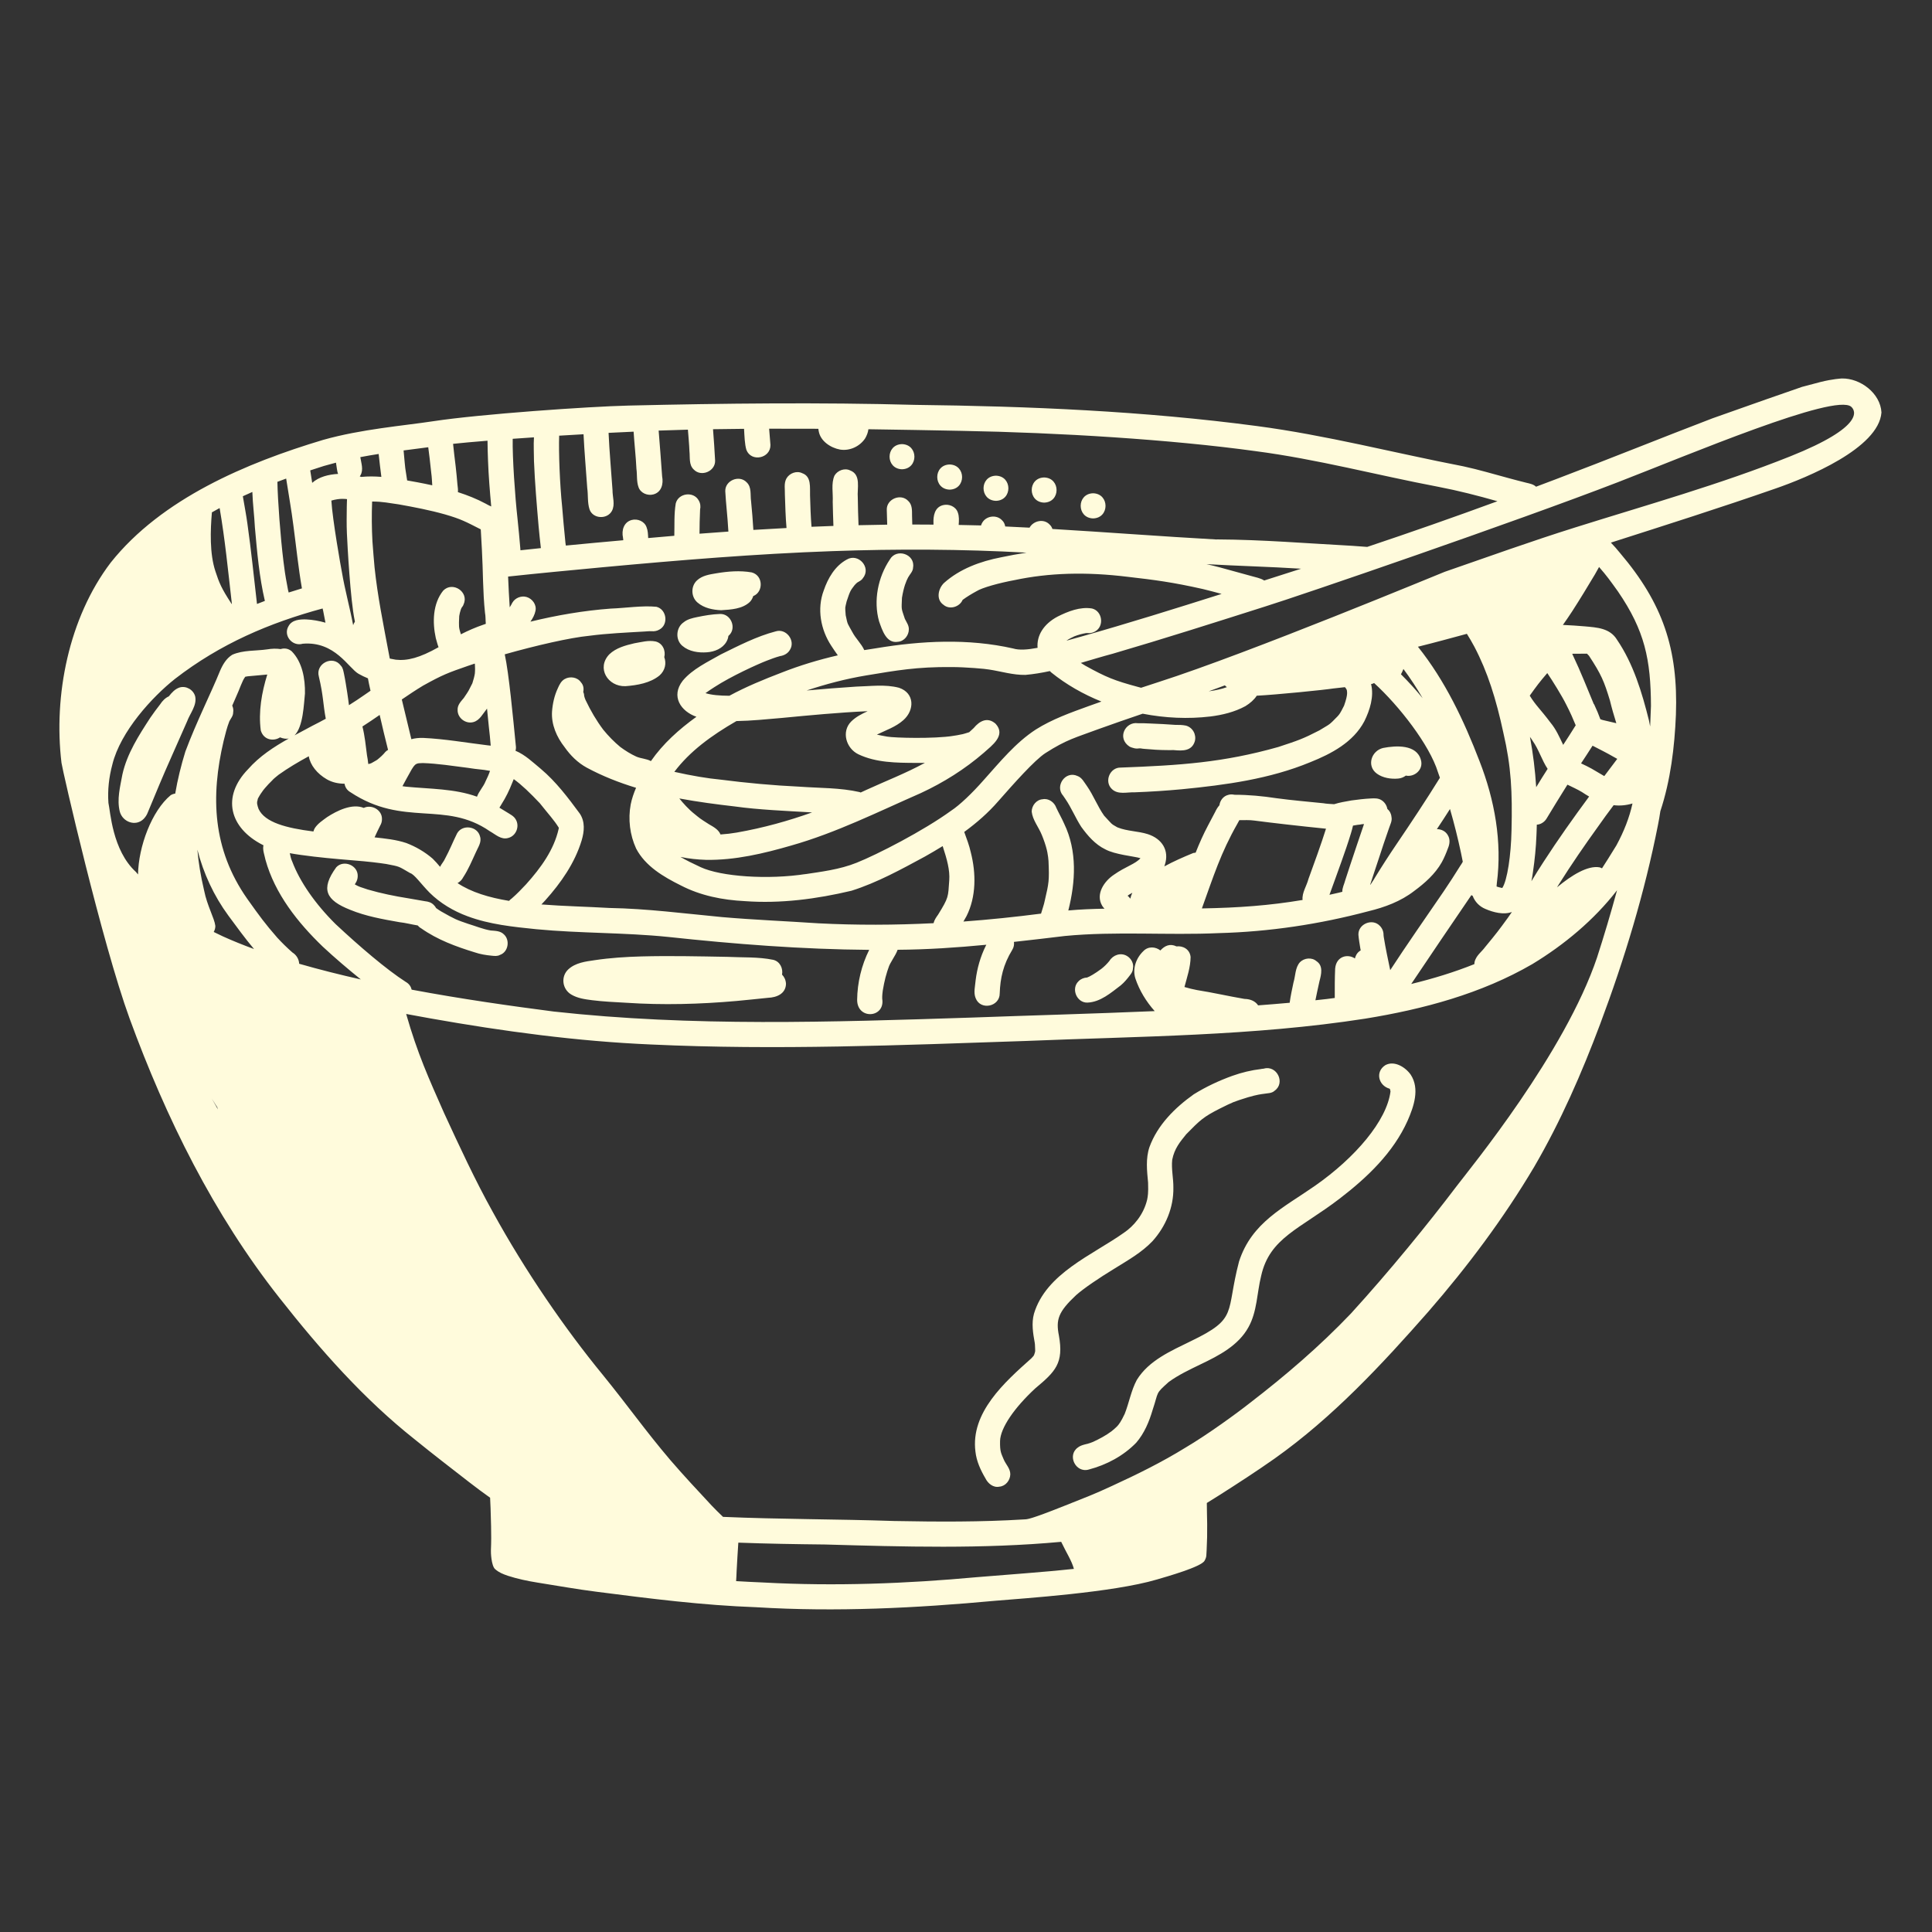 <svg xmlns="http://www.w3.org/2000/svg" viewBox="0 0 1200 1200" version="1.1" height="1200pt" width="1200pt">
 <rect x="0" y="0" width="1200" height="1200" fill="#333333" stroke="none"/>
 <path fill="#fffbdc" d="m173.59 806.16c25.176 31.969 52.273 62.785 84.266 88.078 11.016 8.953 22.273 17.594 33.48 26.305 4.297 3.336 8.641 6.574 13.078 9.719 0.121 0.77 0.434 10.246 0.602 17.617 0.121 4.992 0.121 9.984-0.098 14.977-0.098 1.199 0.215 9.551 2.566 11.734 2.496 2.184 4.824 3.047 7.871 4.129 6.098 1.969 12.383 3.289 18.719 4.297 12.191 1.922 24.336 4.129 36.602 5.664 32.953 4.246 65.93 8.426 99.145 9.602 49.559 3.047 99.191 0.527 148.56-4.031 17.785-1.512 72.719-5.09 100.05-13.152 6.481-1.895 27.672-7.894 29.734-11.688 1.488-2.617 1.031-3.602 1.297-6.504 0.289-5.473 0.406-10.945 0.336-16.414-0.047-4.32-0.215-8.641-0.215-12.961 2.641-1.633 5.281-3.289 7.922-4.945 11.543-7.344 23.016-14.785 34.199-22.656 36.098-25.609 66.383-58.152 95.473-91.246 24.383-28.055 46.777-57.961 65.762-89.977 16.441-28.199 29.543-58.223 40.992-88.754 15.07-40.199 27.574-81.434 35.879-123.6 0.574-2.809 1.055-5.664 1.465-8.496 6.359-19.199 8.855-39.91 9.672-59.953 1.441-40.922-8.16-69.145-34.68-100.39-1.801-2.258-3.719-4.414-5.711-6.481 34.176-10.945 68.375-21.793 102.27-33.602 19.559-6.769 64.105-25.008 65.785-47.23-0.602-11.93-13.105-21.336-24.551-21.121-0.457 0.047-5.519 0.215-13.586 2.258-3.719 0.961-7.441 1.945-11.16 2.953-1.246 0.359-38.426 13.367-55.656 19.535-32.305 12.359-64.344 25.367-96.695 37.609-4.297 1.656-8.594 3.238-12.887 4.871-1.68-1.586-4.008-1.969-6.168-2.496-3.504-0.863-7.008-1.801-10.488-2.734-9.48-2.543-18.91-5.375-28.512-7.441-42.816-8.281-85.078-19.32-128.35-25.031-70.223-9.312-141.19-12.289-211.97-13.129-59.398-1.609-118.82-0.961-178.2 0.434-24.457 0.574-92.207 5.281-121.27 9.719-18.816 2.856-44.543 4.871-68.398 11.594-47.594 14.258-100.3 36.457-131.95 76.223-26.09 34.344-35.594 82.559-30.574 124.37 0.48 4.078 25.152 111.77 42.312 158.83 22.602 61.773 52.238 121.75 93.09 173.52zm-42.027-123.77c0.863 1.344 1.68 2.711 2.543 4.055 0.266 0.383 0.527 0.77 0.77 1.152 0.168 0.504 0.336 1.008 0.504 1.488-1.27-2.207-2.566-4.438-3.816-6.695zm6.914-100.77c-1.922-0.887-3.84-1.824-5.734-2.762 0.648-1.129 1.031-2.398 1.008-3.769-0.574-4.871-5.062-12.359-6.984-22.055-2.137-9.121-3.504-17.352-4.176-25.297 3.769 14.688 10.223 28.68 19.273 40.992 5.184 6.984 10.297 14.09 15.91 20.734-6.746-2.492-13.227-5.086-19.297-7.844zm47.352 16.992c-0.121-2.762-1.68-5.473-4.223-7.031-3.289-2.879-6.406-5.953-9.383-9.168-7.586-8.711-10.633-12.863-18.672-24.168-21.625-30.84-22.754-63.602-14.664-97.992 1.031-4.129 2.016-8.305 3.574-12.266 0.91-1.754 2.328-3.266 2.352-5.305 0.289-1.656 0.023-3.144-0.574-4.391 0.648-1.465 1.297-2.953 1.969-4.512 3.047-6.602 3.984-10.535 6.121-13.441 0.48-0.098 0.984-0.191 1.465-0.266 4.078-0.359 8.137-0.742 12.215-1.105-3.481 11.23-5.566 23.113-4.031 34.754 1.824 6.047 8.016 6.863 11.953 4.273 2.09 0.84 3.887 1.031 5.426 0.719-9.289 5.207-18.238 11.039-25.297 19.078-16.535 17.062-11.566 36.383 9 46.945 0.191 0.098 0.383 0.168 0.574 0.266-0.648 3.023 0.672 6.047 1.246 9 5.832 21.145 20.062 39.023 35.641 54.023 7.609 7.078 15.527 13.801 23.594 20.328-13.086-2.953-25.949-6.191-38.285-9.742zm22.582-24.672c-12.672-12.551-22.199-26.352-26.902-38.809-0.742-1.559-1.152-3.383-1.512-5.207 2.258 0.406 4.512 0.77 6.769 1.078 10.801 1.535 21.672 2.473 32.543 3.383 9.816 0.77 15.648 1.512 20.594 2.258 8.664 1.68 7.246 1.246 14.832 5.641 2.664 0.742 6.695 6.695 12.047 12.121 6.648 6.602 14.832 11.449 23.594 14.688 13.68 5.113 28.391 6.602 42.816 8.062 27.168 2.594 54.551 2.016 81.719 4.777 41.496 4.465 83.207 7.727 124.97 8.039-4.777 9.551-7.367 20.352-7.488 31.008-0.023 12.574 17.543 11.398 15.574-0.672-0.023-0.48-0.023-0.961 0-1.465 0.047-1.055 0.145-2.09 0.289-3.121 0.023-0.215 0.07-0.48 0.121-0.84 0.887-5.207 2.062-10.391 4.078-15.289-0.266 0.625-0.527 1.246-0.793 1.871 1.344-4.055 4.465-7.586 5.879-11.543 18.434-0.121 36.793-1.367 55.105-3.121-0.121 0.215-0.238 0.457-0.359 0.672-3.312 6.695-5.375 13.945-6.289 21.336-0.289 3.625-1.441 7.703 0 11.16 3 7.824 15.047 5.328 14.953-3 0.336-9.406 2.113-17.734 7.824-27.07 0.961-1.559 1.223-3.266 1.008-4.871 10.559-1.152 21.098-2.398 31.633-3.672 31.727-3.047 63.672-0.336 95.496-1.777 31.391-0.816 62.688-5.519 93.023-13.586 10.129-2.449 20.09-6.121 28.391-12.551 6.672-4.922 13.055-10.559 17.184-17.855 1.535-2.785 2.762-5.762 3.863-8.762 1.105-2.566 1.441-5.594-0.098-8.062-1.367-2.496-4.078-3.769-6.793-3.769 2.762-4.152 5.473-8.305 8.137-12.504 2.617 9.023 4.894 18.121 6.84 27.289 0.383 1.824 0.742 3.648 1.105 5.473-0.48 0.863-0.961 1.703-1.535 2.473-3.312 5.398-6.816 10.703-10.344 15.961-9.383 13.68-24.434 35.375-33.191 48.887-1.414-6.793-2.879-13.559-3.984-20.426-0.047-0.238-0.07-0.48-0.098-0.719-0.023-0.215-0.047-0.48-0.07-0.84 0.023-2.039-0.84-4.078-2.281-5.519-4.586-4.922-13.559-1.199-13.32 5.519 0.238 2.856 0.742 5.711 1.199 8.543 0.07 0.383 0.145 0.77 0.215 1.176-1.105 0.625-2.062 1.535-2.734 2.762-0.383 0.719-0.648 1.488-0.863 2.258-4.414-3.047-11.594-1.465-12.266 6.289-0.266 6.023-0.266 12.07-0.238 18.121v0.121c-1.656 0.215-3.312 0.434-4.992 0.648-2.305 0.266-4.68 0.527-7.031 0.77 0.648-3.312 1.609-7.703 2.519-11.832 1.129-4.176 2.473-9.625-1.848-12.434-2.902-2.543-7.586-2.039-10.246 0.602-3.07 3.383-2.762 8.496-4.055 12.695-0.863 4.152-1.801 8.328-2.352 12.527-6.383 0.574-12.91 1.105-19.609 1.609-1.488-2.258-4.273-3.938-8.496-4.008-9.863-1.68-19.609-3.938-29.496-5.496-2.617-0.527-5.207-1.105-7.754-1.895 1.633-6.168 3.769-12.359 3.816-18.648-0.48-4.824-4.801-7.078-8.762-6.574-4.031-1.945-7.32-0.434-10.008 2.519-2.977-2.375-7.609-2.711-10.535 0.383-4.535 4.297-6.938 10.945-4.992 17.039 2.519 7.465 6.719 14.352 12 20.258-38.688 1.656-78.457 2.711-114.21 4.031-86.305 2.785-173.09 5.734-259.08-3.769-26.281-3.406-57.121-7.754-88.223-13.586-0.434-1.871-1.559-3.625-3.602-4.777-12.051-7.707-29.113-22.348-43.684-35.977zm292.49-31.129c-24 3.769-53.184 1.633-65.711-4.199-4.801-2.207-9-4.297-12.551-6.359 5.258 1.105 10.633 1.656 16.008 1.824 17.953 0.266 35.664-3.938 52.801-8.902 27.961-7.922 54-20.977 80.52-32.594 14.062-6.527 27.289-14.832 39.023-24.961 5.137-4.633 14.016-10.824 7.414-18.07-5.016-4.465-9.961-1.801-13.656 2.688-0.887 0.863-1.824 1.703-2.762 2.543-1.824 0.527-3.648 1.246-5.496 1.488-1.633 0.48-9.047 1.391-4.367 0.793-12.047 1.895-36.457 1.273-41.09 0.457-2.832-0.504-4.824-0.887-6.383-1.246 5.641-2.762 11.711-4.754 16.465-9 7.008-6.215 7.055-16.801-2.711-20.09-8.617-2.281-17.785-0.938-26.594-0.719-10.273 0.648-20.52 1.488-30.77 2.398 11.762-3.91 24.312-7.246 37.078-9.359 18.742-3.098 31.367-5.375 52.969-5.184 8.473 0 21.238 1.105 23.258 1.535 7.512 1.152 14.93 3.481 22.586 3.336 5.113-0.457 10.152-1.297 15.145-2.375 0.289 0.289 0.574 0.574 0.887 0.863 9.266 7.488 19.848 13.512 31.152 18.07-2.641 0.938-5.281 1.871-7.894 2.809-11.258 4.078-22.68 8.137-32.879 14.566-12.602 8.207-22.199 20.09-32.16 31.176-7.367 8.426-15.266 15.887-20.426 19.246-17.113 12.434-45.863 27.215-58.727 32.328-10.559 4.246-21.961 5.566-33.145 7.273 0.625-0.145 1.32-0.242 2.016-0.336zm32.258-74.305c10.992 5.231 23.617 5.281 35.566 5.352 1.895 0.023 3.816 0 5.711-0.023-11.762 6.434-24.289 11.258-36.434 16.824-1.129 0.527-2.281 1.055-3.434 1.586-0.215-0.098-0.406-0.191-0.625-0.266-12.168-2.762-24.793-2.449-37.199-3.359-16.559-0.77-33.047-2.305-49.488-4.414-7.391-0.672-17.641-2.375-28.414-4.801 9.574-12.719 22.848-22.465 38.566-31.535 9.336-0.145 18.719-1.129 27.984-1.922 17.688-1.703 35.398-3.383 53.137-4.199h0.359c-3.695 1.68-7.273 3.504-10.199 6.383-6.258 6.285-3.164 16.703 4.469 20.375zm-76.512 32.426c13.848 1.969 32.281 2.785 47.762 3.672-14.566 5.207-30.145 9.602-46.871 12.527-3 0.527-6.406 0.938-10.008 1.176-1.273-3.098-4.391-4.727-7.199-6.359-6.121-3.887-5.617-3.672-8.832-6.266-3.769-2.93-7.414-7.055-9.551-9.742 11.492 2.133 23.156 3.672 34.699 4.992zm295.05-55.898c7.535-0.938 15.145-2.785 21.84-6.434 2.977-1.824 5.449-4.008 7.055-6.481 12.312-0.625 42.168-3.625 47.473-4.488 2.426-0.289 4.848-0.527 7.273-0.816 0.145 0.168 0.312 0.336 0.434 0.48 0.121 0.168 0.238 0.359 0.359 0.527 0.121 0.215 0.238 0.457 0.359 0.672 0.023 0.07 0.023 0.098 0.047 0.168 0.023 0.863 0.961 2.137-1.703 9.625-0.793 1.609-2.449 4.871-3.312 5.809 0.168-0.215 0.07-0.121-0.625 0.719-5.856 6.07-4.703 4.68-11.398 8.832-10.344 5.328-13.129 6.238-25.512 10.32-34.273 9.695-61.055 11.398-97.871 12.793-6.742-0.191-10.441 8.641-5.519 13.32 3.816 3.719 9.504 1.848 14.281 2.039 9.816-0.359 19.633-1.008 29.398-1.922 26.977-2.641 54.289-6.336 79.488-16.754 13.176-5.258 26.832-12.457 33.672-25.488 3.434-6.938 6.098-15.406 4.152-23.062 0.168-0.023 0.336-0.047 0.48-0.07 0.48-0.145 0.961-0.336 1.414-0.574 15.434 14.039 34.441 38.398 39.672 55.414 0.406 1.129 0.816 2.281 1.199 3.434-8.617 13.895-17.641 27.527-26.832 41.062-4.703 6.938-9.266 13.992-13.633 21.145-0.742 1.414-1.801 2.762-2.641 4.152-0.07 0.023-0.145 0.047-0.215 0.07 1.727-5.449 3.602-10.871 5.375-16.297 1.992-6.238 4.106-12.434 6.266-18.625 0.742-2.352 2.184-4.754 1.586-7.273-0.215-2.137-1.176-3.769-2.543-4.871-0.383-2.231-1.777-4.344-3.742-5.519-1.922-1.199-4.199-1.129-6.359-1.008-4.106 0.191-8.184 0.695-12.238 1.246-3.574 0.672-7.246 1.199-10.727 2.328-2.305-0.168-4.633-0.215-6.719-0.602-9.719-1.008-19.465-1.801-29.137-3.121-8.641-1.32-17.305-2.137-26.039-2.137-1.246-0.289-2.543-0.312-3.793 0.047-3.215 0.77-5.16 3.527-5.566 6.481-1.078 1.176-1.922 2.617-2.617 4.106-1.535 2.856-3.047 5.711-4.535 8.594-2.879 5.426-5.352 11.039-7.609 16.727-0.48 0.047-0.961 0.098-1.465 0.215-6.098 2.496-12.191 5.16-18 8.328 0.098-0.312 0.238-0.602 0.312-0.91 2.977-9.07-1.801-16.297-10.559-19.129-6.07-1.922-12.672-1.777-18.648-4.129-0.168-0.07-0.336-0.145-0.551-0.266-3.91-2.184-2.93-1.754-7.894-7.031l-0.023-0.023c-4.106-5.785-6.602-12.551-10.656-18.383-1.703-2.281-3.098-5.328-5.953-6.312-7.512-3.457-14.23 6.383-8.832 12.312 0.457 0.648 0.91 1.297 1.344 1.969 3.769 5.496 6.266 11.762 9.887 17.352 3.984 5.496 8.664 10.922 14.879 13.922 6 3.312 17.93 4.32 21.887 5.519-3.023 3.574-9.266 5.184-16.414 10.223-6.144 4.055-11.664 12.168-7.344 19.367 0.406 0.648 0.887 1.223 1.414 1.777-7.512 0.145-15 0.434-22.465 1.105 4.512-17.832 5.594-36.91-2.566-53.855-1.488-3.406-3.359-6.602-4.922-9.961-1.176-3.406-4.848-6.023-8.496-5.258-3.84 0.266-6.742 3.938-6.769 7.68 0.574 5.207 4.273 9.551 6.215 14.328 0.047 0.121 0.098 0.191 0.121 0.289 0.289 0.695 0.551 1.367 0.816 2.062 2.711 7.152 3.023 10.945 3.289 13.945 0.527 12.168 0.266 13.633-2.305 24.574-0.504 2.711-1.586 5.426-2.328 8.16-16.031 2.062-32.113 3.742-48.215 4.922 0.625-1.129 1.246-2.258 1.895-3.312 6.121-12.145 6-26.711 2.688-39.648-0.961-4.367-2.566-8.496-4.078-12.695 7.727-5.641 14.93-11.902 21.215-19.176 9.383-10.656 22.465-25.441 29.23-29.809 13.297-8.52 18.77-9.602 33.047-14.93 9.098-3.238 18.191-6.457 27.336-9.527 13.965 2.723 28.27 3.371 41.973 1.738zm-0.934-15.648c3.359-1.223 6.695-2.449 10.031-3.695 0.145 0.168 0.289 0.336 0.457 0.48 0.266 0.215 0.527 0.406 0.793 0.625-3.027 1.129-6.891 1.992-11.281 2.59zm188.06 86.473c-0.289 15.098-2.594 30.984-5.734 35.688-0.961-0.191-1.945-0.406-2.879-0.695-0.289-0.121-0.504-0.191-0.672-0.266 0.047-0.672 0.121-1.344 0.168-1.992 3.383-25.754-1.367-51.793-10.754-75.84-9.672-25.199-21.336-49.895-38.258-71.062 0.168-0.047 0.336-0.098 0.504-0.121 10.008-2.473 19.945-5.207 29.902-7.894 1.656 2.617 3.215 5.328 4.68 8.062 8.137 15.527 13.465 32.305 18 53.496 4.852 20.906 5.617 36.457 5.043 60.625zm0.238 50.594c-0.816 1.199-1.656 2.398-2.496 3.602-5.93 8.137-6.793 9.289-14.137 18.191-1.871 2.594-4.703 4.656-5.977 7.609-0.48 0.984-0.695 1.992-0.695 2.977-12.383 4.969-25.512 9-39.215 12.336 12.383-18.457 24.84-36.863 37.367-55.199 0.266 0.191 0.527 0.359 0.816 0.504 1.344 3.574 4.129 6.574 7.945 8.113 4.894 2.129 11.305 3.762 16.391 1.867zm-55.414-132.77c-4.223-5.207-8.734-10.152-13.488-14.879 0.574-1.008 1.078-2.113 1.535-3.289 4.344 5.832 8.305 11.902 11.953 18.168zm-36.434 78.145c-2.93 8.496-5.762 17.062-8.617 25.586-1.031 3.098-2.062 6.191-3.047 9.312-0.574 2.375-1.922 4.727-1.801 7.176-0.719 0.168-1.414 0.359-2.137 0.551-1.969 0.457-3.938 0.887-5.856 1.32 2.496-6.938 5.062-13.848 7.512-20.809 2.062-5.785 4.078-11.594 5.856-17.473 0.434-1.465 0.91-3.07 1.246-4.68 0.07-0.023 0.168-0.023 0.238-0.047 0.84-0.168 1.68-0.312 2.543-0.434 0.48-0.047 1.031-0.121 1.535-0.168 0.801-0.191 1.641-0.289 2.527-0.336zm-38.16 47.086v0.07c-20.543 3.457-39.816 4.848-62.543 5.258 7.297-20.23 11.762-34.535 21.984-52.488 0.457-0.742 0.887-1.535 1.273-2.328 3.098 0.023 6.238-0.191 9.238 0.238 10.801 1.414 28.129 3.406 44.594 5.062-2.641 8.52-7.945 23.207-10.895 31.223-1.059 4.207-4.129 8.598-3.652 12.965zm-105.74-4.391c-0.602 1.273-1.031 2.496-1.246 3.648-0.098-0.121-0.168-0.266-0.289-0.359-0.406-0.551-0.887-1.031-1.414-1.465 0.645-0.527 1.699-1.152 2.949-1.824zm-96.383 425.07c-44.09 4.055-88.367 5.734-132.6 3.336-5.711-0.238-11.426-0.527-17.113-0.863 0.191-2.137 0.191-4.32 0.312-6.238 0.359-5.879 0.625-11.785 1.055-17.664 17.93 0.672 35.879 0.961 53.809 1.152 48.887 1.391 97.992 2.856 146.73-1.656 3.312 6.984 6.481 11.594 7.894 16.801-18.645 2.012-39.98 3.449-60.09 5.133zm385.12-385.15c-20.062 59.711-78.816 131.11-87.289 142.27-17.977 23.734-41.832 52.992-65.711 79.176-19.32 20.258-40.633 38.543-62.809 55.586-7.609 6.023-26.039 19.488-39.961 27.695-14.566 9-29.977 16.586-45.527 23.734-11.711 5.449-16.199 7.031-29.902 12.504-21.336 8.496-22.777 8.207-24.48 8.305-26.977 1.68-54.023 1.512-81.047 1.008-35.398-1.199-70.871-1.031-106.25-2.566-2.398-2.305-4.777-4.633-7.055-7.031-8.688-9.336-17.398-18.648-25.727-28.32-15.574-18.336-25.441-32.594-41.977-52.969-23.281-28.367-47.93-64.078-68.23-101.04-11.113-19.992-20.711-40.777-30.289-61.535-9.434-21.359-16.441-36.695-23.52-61.465 5.09 0.961 10.152 1.871 15.238 2.785 45.266 8.016 90.938 14.207 136.92 16.176 77.496 3.625 155.06 0.434 232.51-2.184 70.414-2.93 141.27-3.023 211.03-13.871 36.023-5.856 72.047-15.457 103.8-33.887 19.801-12 38.328-27.406 52.609-45.863-3.941 14.438-8.262 28.91-12.344 41.488zm-39.887-52.922c1.105-7.559 1.871-15.168 2.16-22.824 0.121-2.16 0.145-4.32 0.215-6.481 1.129-0.07 2.258-0.383 3.289-1.031 1.176-0.695 2.113-1.633 2.809-2.809 3.961-6.551 7.945-13.078 12.023-19.559 0.289-0.48 0.602-0.961 0.91-1.441 3.023 1.488 6.121 2.856 9 4.586 1.488 1.008 2.977 1.922 4.465 2.785-9.793 13.273-19.344 26.711-28.32 40.586-2.594 3.938-5.062 7.969-7.512 12 0.387-1.973 0.695-3.891 0.961-5.812zm-1.871-83.809c0.625 0.84 1.199 1.656 1.68 2.473 3.84 5.375 5.664 11.953 9.289 17.375-2.426 3.769-4.801 7.559-7.106 11.375-0.648-10.461-1.945-20.902-3.863-31.223zm31.727 16.441c2.398-3.648 4.824-7.297 7.152-10.992 4.414 2.281 8.855 4.488 13.176 6.984 0.719 0.359 1.441 0.77 2.16 1.199-2.688 3.551-5.375 7.129-8.062 10.703-2.016-1.152-4.465-2.664-7.801-4.586-2.137-1.223-4.391-2.254-6.625-3.309zm14.52-26.688c-0.551-0.07-1.559-0.383-2.519-0.719-0.984-2.785-2.305-5.902-3.863-9.238-0.098-0.098-0.168-0.191-0.266-0.289-4.273-10.176-7.801-19.414-13.246-30.887-0.047-0.098-0.07-0.168-0.121-0.266 2.398 0.023 4.777-0.023 7.176-0.047 0.672-0.047 1.367-0.047 2.062 0 0.312 0.434 0.695 0.816 1.129 1.199 7.68 11.688 9.434 15.887 13.055 27.84 1.152 4.777 2.594 9.719 3.984 14.137-2.469-0.578-4.941-1.156-7.391-1.73zm-17.832 3.047c-0.07 0.098-0.145 0.168-0.191 0.266-2.473 3.984-5.016 7.945-7.586 11.879-2.305-4.777-4.414-9.672-7.871-13.801-6.168-8.258-9.215-10.703-12.91-16.777 4.106-5.762 6.121-8.496 10.895-14.016 3.168 4.633 9.145 14.258 11.762 19.559 1.176 2.258 2.258 4.535 3.312 6.84 0.793 1.875 1.656 3.891 2.59 6.051zm25.297 74.52c-2.594 4.223-8.207 13.273-8.977 14.305-0.434-0.215-0.887-0.434-1.414-0.602-7.367-1.367-17.473 4.871-26.52 12.406 0.359-0.602 0.742-1.199 1.105-1.801 7.777-12.359 16.055-24.383 24.602-36.238 2.809-4.031 6.07-8.473 9.457-12.984 3.816 0.457 7.703 0.145 11.711-1.055-1.949 8.832-5.309 17.379-9.965 25.969zm0.938-157.66c16.703 24.406 20.375 42.312 20.496 71.113-0.145 4.512-0.312 8.688-0.504 12.672-0.023-0.047-0.047-0.098-0.047-0.145-0.215-1.152-0.434-2.305-0.672-3.457-4.344-17.426-9.672-35.23-19.848-50.184-4.414-7.273-12.434-7.633-20.039-8.328-4.512-0.359-9.047-0.719-13.586-0.887 2.016-2.785 3.91-5.664 5.809-8.52 4.848-7.512 9.48-15.168 14.062-22.824 0.84-1.512 1.727-3.047 2.594-4.633 4.894 5.617 6.766 8.281 11.734 15.191zm0.145-67.941c43.535-16.824 134.81-55.488 144.74-46.777 2.594 2.281 8.664 12.215-37.922 30.816-43.609 17.426-88.969 30.121-133.75 44.207-27.145 8.52-53.93 18.168-80.809 27.48-2.258 0.816-121.61 50.496-177.67 68.449-3.648 1.176-7.273 2.352-10.922 3.574-0.602-0.145-1.223-0.312-1.801-0.48-14.953-4.031-19.801-6.023-32.855-13.223-1.055-0.648-1.969-1.223-2.785-1.727 6.648-1.945 13.246-3.961 19.895-5.734 31.68-9.266 63.121-19.297 94.586-29.305 21.992-6.844 155.14-52.492 219.3-77.281zm-228 58.316c-6.457-1.703-12.863-3.602-19.32-5.305-2.762-0.742-5.543-1.414-8.352-2.039 19.559 1.129 39.145 1.586 58.703 2.832-7.633 2.473-15.266 4.894-22.895 7.32-2.356-1.535-5.426-1.992-8.137-2.809zm-429.79-87.141c4.992-0.312 10.055-0.602 15.145-0.887 0.527 11.16 1.559 22.273 2.305 33.406 0.625 4.367 0.047 9.121 1.441 13.297 2.062 5.902 10.922 6.336 13.871 0.938 2.16-3.961 0.336-8.688 0.383-12.961-0.793-11.832-1.922-23.664-2.449-35.543 5.231-0.266 10.441-0.527 15.551-0.742 0.48 7.703 1.391 15.383 1.754 23.09 0.527 3.742 0 7.824 1.297 11.375 1.246 3.672 5.566 5.473 9.215 4.512 5.09-1.344 6.359-6.574 5.449-11.207-0.695-9.48-1.367-18.961-2.16-28.441 6.359-0.238 12.48-0.434 18.168-0.574 0.336 4.465 0.793 8.953 0.961 13.441 0.434 3.816-0.457 8.352 2.617 11.258 4.586 4.922 13.559 1.199 13.32-5.519-0.312-6.504-0.816-12.984-1.297-19.465 6.434-0.121 12.84-0.191 19.273-0.238 0.266 4.586 0.383 9.434 1.441 13.055 3 7.824 15.047 5.328 14.953-3-0.238-3.383-0.527-6.742-0.816-10.129 10.176-0.023 20.352 0 30.551 0.047 0.047 0.527 0.145 1.078 0.266 1.609 1.129 6.144 7.414 10.223 13.223 11.305 6 0.984 12.266-1.922 15.602-6.961 0.984-1.68 1.777-3.648 2.016-5.664 19.367 0.266 38.762 0.625 58.129 1.008 60.07 1.078 129.91 5.352 182.38 12.602 38.258 4.992 75.551 14.953 113.4 22.129 12.406 2.375 24.648 5.519 36.793 8.977-26.832 9.863-53.785 19.297-80.879 28.367-3.047-0.215-6.098-0.48-9.168-0.672-28.008-1.512-56.039-3.84-84.098-3.984-0.145 0-0.266 0.047-0.383 0.047-33.984-1.895-67.922-4.512-101.88-6.527-0.336-1.008-0.84-1.922-1.727-2.734-3.672-3.938-10.152-2.328-12.48 1.922-5.039-0.266-10.078-0.527-15.098-0.742-0.266-1.441-0.816-2.809-2.039-3.91-3.434-3.602-9.816-2.734-12.266 1.586-0.336 0.551-0.574 1.129-0.719 1.703-0.289 0-0.602-0.023-0.887-0.047-4.344-0.145-8.664-0.191-13.008-0.289 0.191-2.664 0.359-5.352-0.551-7.777-1.246-3.672-5.566-5.473-9.215-4.512-5.231 1.344-6.098 6.742-5.879 11.398v0.695c-4.391-0.023-8.785-0.07-13.176-0.07-0.07-1.848-0.121-3.672-0.145-5.519-0.023-3.191 0.191-6.769-2.375-9.121-4.586-4.922-13.559-1.199-13.32 5.519 0.07 3.07 0.145 6.144 0.266 9.215-5.93 0.07-11.855 0.191-17.809 0.336-0.289-5.688-0.336-11.398-0.457-17.09-0.504-5.734 2.231-14.281-4.727-16.922-3.434-1.703-7.848-0.023-9.742 3.191-2.207 4.969-0.793 10.969-1.105 16.297 0.121 4.992 0.215 9.984 0.434 14.977-4.535 0.168-9.07 0.336-13.609 0.527-0.527-6.481-0.719-12.961-0.91-19.465-0.168-4.922 0.984-11.809-4.871-13.824-3.434-1.703-7.848-0.023-9.742 3.191-1.777 3.098-0.887 6.816-1.008 10.223 0.238 6.887 0.406 13.777 1.008 20.641-6.863 0.359-13.727 0.742-20.594 1.176-0.336-5.93-0.84-11.855-1.414-17.785-0.602-3.961 0.48-8.688-2.711-11.734-4.586-4.922-13.559-1.199-13.32 5.519 0.406 7.824 1.414 15.625 1.824 23.449 0.07 0.527 0.098 1.031 0.121 1.586-5.977 0.434-11.977 0.863-17.953 1.32 0.047-4.945 0.098-9.863 0.359-14.809v-0.121c0.434-1.945 0.191-4.008-0.84-5.711-3.168-5.879-12.695-4.633-14.281 1.871-1.105 6.625-0.695 13.391-0.887 20.062-5.398 0.457-10.824 0.938-16.223 1.414-0.121-2.305-0.168-4.633-1.008-6.719-1.246-3.672-5.566-5.473-9.215-4.512-4.945 1.32-6.406 6.434-5.426 10.969 0.07 0.527 0.145 1.055 0.191 1.609-11.902 1.055-23.785 2.16-35.688 3.312-0.168-1.129-0.359-2.258-0.406-3.359-0.719-6.938-1.32-13.871-1.895-20.832-1.441-13.934-2.207-33.805-1.848-44.051zm-28.848 1.941c4.246-0.312 8.641-0.625 13.199-0.91-0.312 4.945 0 9.961 0.023 14.879 0.551 13.441 1.703 26.855 2.856 40.273 0.434 4.535 0.863 9.047 1.414 13.586v0.07c-4.223 0.434-8.449 0.887-12.695 1.344 0-0.215-0.023-0.434-0.023-0.648-0.504-6.481-1.176-12.91-1.824-19.367-1.512-13.609-3.168-37.465-2.949-49.227zm89.207 104.33c-8.734-0.863-19.273 0.816-28.273 1.129-16.871 1.246-33.527 4.129-49.922 8.113 1.465-2.09 2.664-4.32 3.144-6.769 0.793-3.793-1.992-7.535-5.594-8.566-3.312-0.938-7.106 0.602-8.809 3.602-0.48 0.984-1.031 1.922-1.609 2.832-0.434-6.359-0.742-12.719-1.008-19.105 19.031-2.062 38.664-3.887 58.727-5.785 47.473-4.391 95.016-8.328 142.66-10.008 40.199-1.441 80.449-1.273 120.6 0.938-5.305 0.816-10.586 1.801-15.84 2.902-12.816 2.496-25.586 7.152-35.426 15.961-3.625 3.527-5.039 10.297-0.312 13.512 3.742 3.289 10.031 1.391 11.902-3.023 0.023-0.023 0.023-0.023 0.047-0.047 2.711-1.992 5.594-3.719 8.543-5.328 3.481-2.231 14.137-5.16 23.617-6.91 21.336-4.535 44.328-5.258 70.512-2.039 16.32 1.871 27.602 3.312 46.656 7.609 3.84 0.938 7.68 1.945 11.496 3-28.922 9.145-57.863 18.215-87.047 26.449-3.168 0.863-6.289 1.754-9.336 2.594 0.121-0.07 0.215-0.145 0.359-0.238 0.77-0.648 3.312-1.871 4.512-2.449 2.375-0.938 4.848-1.609 7.367-2.039 0.215-0.023 0.434 0 0.648 0 1.68 0.191 3.406-0.121 4.871-0.984 5.879-3.168 4.633-12.719-1.871-14.281-7.391-1.223-14.879 1.777-21.406 5.039-8.855 4.703-13.031 11.953-12.406 19.391-6.191 1.176-11.449 1.559-15.168 0.406-27.961-6.336-57-4.824-85.105-0.145-2.473 0.359-4.922 0.742-7.367 1.152-1.777-3.961-5.398-7.297-7.367-11.113-3.191-5.879-2.832-4.129-4.176-10.559-0.406-5.879-0.48-3.793 0.602-8.641 2.281-6.863 2.426-6.695 4.871-9.961 0.434-0.527 1.129-1.176 1.633-1.633 1.297-0.816 2.809-1.414 3.602-2.832 5.375-6.504-2.879-15.793-10.078-11.473-7.273 3.938-11.664 11.566-14.258 19.152-4.32 11.398-1.922 24.383 4.703 34.414 1.273 2.016 2.664 3.961 4.031 5.902-11.902 2.734-23.594 6.266-34.992 10.754-11.016 4.223-22.008 8.734-32.375 14.352-6-0.023-11.23-0.48-14.832-1.633 1.824-1.32 3.695-2.543 5.594-3.769 10.465-6.793 26.617-14.113 32.352-16.344 2.734-1.055 5.496-2.113 8.328-2.879 2.519-0.359 4.922-1.633 6.191-3.91 3.625-5.711-2.352-13.488-8.809-11.473-11.93 3.121-23.062 8.902-34.105 14.328-8.137 4.656-17.594 9.047-23.664 16.32-7.559 9.695-1.199 19.031 8.496 22.414-10.754 7.754-20.734 16.656-28.273 27.527-2.711-1.512-6.168-1.535-9.047-2.785-3.551-1.609-6.863-3.695-9.984-6-3.863-3.191-7.391-6.816-10.559-10.703-4.246-5.641-7.824-11.785-10.848-18.145-0.098-0.238-0.191-0.434-0.289-0.625-0.289-0.695-0.504-1.391-0.695-2.113-0.023-0.887-0.215-1.754-0.602-2.543 0.434-2.113 0.168-4.273-1.441-6.047-2.16-3.191-6.816-3.887-10.078-2.016-2.184 1.223-3.312 3.527-4.273 5.734-2.137 4.535-3.215 9.48-3.602 14.473-0.504 8.113 2.902 15.863 7.848 22.152 3.625 5.16 8.16 9.648 13.703 12.672 9.793 5.281 20.09 9.312 30.648 12.527-1.441 3.336-2.617 6.769-3.336 10.344-1.703 9.145-0.527 18.91 3.359 27.359 5.734 11.016 17.062 17.617 27.84 22.969 12.289 6.359 25.895 9.023 39.625 9.719 22.246 1.656 44.711-1.32 66.336-6.457 16.008-5.062 30.816-13.246 45.527-21.191 3.719-2.09 7.441-4.273 11.09-6.527 2.664 8.207 4.559 14.855 4.078 21.289-0.742 10.465-0.215 10.391-6.938 21.312-1.176 1.609-2.352 3.359-2.809 5.281-23.855 1.199-47.762 1.297-71.617 0.07-19.922-1.344-39.887-2.137-59.785-3.863-23.305-2.207-46.535-5.258-69.984-5.664-13.703-0.793-28.246-1.105-42.168-2.184 0.816-0.863 1.609-1.703 2.398-2.566 9.719-10.824 18.336-23.16 22.586-37.199 1.656-5.594 2.231-11.543-1.129-16.633-7.297-9.887-14.762-19.824-24.191-27.77-4.969-4.106-9.742-8.762-15.742-11.281h-0.023c0.215-0.695 0.312-1.465 0.289-2.258-1.848-18.695-4.367-45.672-6.961-57.648 19.488-5.519 40.609-10.367 52.512-11.52 11.352-1.488 22.801-1.969 34.223-2.641 1.465-0.07 2.953-0.266 4.441-0.191 1.656 0.168 3.383-0.145 4.801-0.984 5.914-3.066 4.644-12.668-1.836-14.203zm-96.191 122.69c2.664-4.176 4.848-8.641 6.648-13.246 0.359-0.84 0.695-1.609 0.984-2.398 5.016 3.625 10.055 8.496 16.199 14.977 5.879 7.414 8.762 10.344 11.762 15.168v0.023 0.312c-0.023 0.145-0.047 0.289-0.07 0.434-2.93 12.984-10.945 24.07-20.23 34.414-2.832 3.023-5.711 6.023-8.832 8.734-0.648 0.434-1.223 0.984-1.754 1.559-12.359-2.039-23.473-5.352-31.992-11.039 1.441-0.77 2.711-1.969 3.602-3.742 3.121-4.754 5.305-10.031 7.68-15.168 1.32-3.215 3.863-6.383 2.688-10.031-1.559-6.504-11.09-7.727-14.281-1.871-2.543 5.113-4.633 10.441-7.367 15.457-0.77 1.871-2.305 3.434-3.168 5.258-1.465-1.727-2.953-3.481-4.586-5.062-4.824-4.176-10.414-7.441-16.367-9.719-6.359-2.137-13.078-2.785-19.727-3.527 1.129-2.426 2.231-4.871 3.457-7.246-0.023 0.023-0.047 0.07-0.07 0.098 0.77-1.223 1.223-2.664 1.199-4.129 0.191-5.832-6.527-9.383-11.305-7.008-7.199-2.977-16.754 1.777-22.801 5.734-2.711 2.016-5.664 3.887-7.559 6.742-0.434 0.672-0.695 1.414-0.91 2.16-16.992-2.137-30.168-5.641-34.055-13.969-0.406-1.008-0.672-2.062-0.887-3.121 0-0.238-0.047-0.504-0.047-0.742s0.023-0.48 0.047-0.719c0.121-0.602 0.289-1.199 0.48-1.777-0.336 0.695-0.719 1.176-0.047-0.023 0.047-0.098 0.121-0.191 0.168-0.312 0.07-0.215 0.145-0.434 0.215-0.648 0 0.121-0.047 0.266-0.098 0.434 0.863-1.68 1.922-3.238 3.047-4.754 0.359-0.434 0.719-0.863 1.078-1.32 1.441-1.703 2.977-3.312 4.586-4.871 0.434-0.625 2.617-2.398 3.887-3.406 5.977-4.273 12.312-7.992 18.742-11.496 0.91 5.496 5.184 10.848 11.184 14.305 3.383 1.969 7.199 2.734 11.039 2.762 0.312 2.062 1.465 4.031 3.672 5.281 33.145 21.91 58.703 4.969 86.543 24.215 3.551 1.969 7.078 5.519 11.473 4.176 4.848-1.223 7.223-7.199 4.656-11.473-1.199-2.184-3.551-3.215-5.543-4.512-1.535-0.961-3.07-1.895-4.609-2.809 0.43-0.66 0.859-1.379 1.27-2.102zm-86.352-48.336c3.625-2.328 7.176-4.727 10.703-7.176 1.703 7.246 3.336 14.496 5.207 21.719-0.602 0.336-1.152 0.719-1.633 1.223-1.441 1.824-3.191 3.359-4.992 4.824-0.145 0.098-0.336 0.238-0.602 0.406-3.887 2.113-2.519 1.703-4.992 2.352-0.047-0.215-0.098-0.434-0.145-0.648-0.145-1.559-0.406-3.191-0.719-4.824-0.766-5.969-1.363-12.043-2.828-17.875zm69-2.758c3.863-1.078 5.711-5.062 8.09-7.945 0.098-0.145 0.191-0.289 0.289-0.434 0.359 3.481 0.742 7.223 1.152 11.473 0.434 3.84 0.863 7.703 1.152 11.566-0.648-0.07-1.297-0.145-1.969-0.215-13.273-1.609-26.52-3.961-39.887-4.586-2.809-0.098-5.258 0.191-7.441 0.793-2.039-8.426-4.199-17.496-5.93-24.672 4.32-2.953 8.664-5.856 13.152-8.566 12.266-6.816 15.602-8.039 28.078-12.359 1.32-0.457 2.688-0.91 4.078-1.367 0.047 0.191 0.07 0.383 0.098 0.551 0.07 0.961 0.098 1.895 0.098 2.856 0 0.961-0.07 1.922-0.145 2.856-0.145 0.77-0.359 1.922-0.574 2.688-1.586 5.184-0.07 1.344-2.734 6.742-0.406 1.105-2.641 4.344-3.527 5.641-1.824 2.207-4.008 4.367-3.863 7.441-0.125 5.043 5.082 8.93 9.883 7.539zm10.246 30.336c-0.961 2.785-1.609 4.008-2.762 6.457-1.32 3.383-4.129 6.191-5.328 9.574-13.969-5.062-29.352-4.777-44.062-6.215-0.359-0.047-0.742-0.098-1.105-0.145-0.312-0.047-0.695-0.098-1.129-0.168 0.863-1.609 1.754-3.191 2.594-4.801 3.07-5.426 3.602-6.91 5.449-8.641 0.266-0.168 0.527-0.312 0.793-0.457 0.121-0.047 0.191-0.07 0.336-0.121 0.457-0.098 0.742-0.168 0.938-0.215 0.863-0.07 1.727-0.121 2.594-0.121 9.336 0.289 18.551 1.801 27.816 2.953 7.004 1.129 8.613 0.891 13.867 1.898zm-1.559-205.08c-0.023 4.129 0.215 8.258 0.312 12.336 0.359 9.527 1.129 19.008 1.992 28.512-1.176-0.527-2.328-1.078-3.359-1.703-5.543-2.977-11.352-5.281-17.328-7.199 0.145-1.535-0.098-3.121-0.289-4.68-0.359-3.769-0.625-7.559-1.105-11.328-0.742-5.449-1.152-10.078-1.609-13.992 5.332-0.574 12.648-1.25 21.387-1.945zm-36.816 4.059c0.574 4.441 1.078 8.23 1.895 16.152 0.359 2.449 0.406 4.992 0.602 7.488-3.07-0.672-6.121-1.297-9.191-1.871-2.137-0.383-4.273-0.77-6.406-1.152-0.336-1.945-1.297-8.809-0.672-4.297-0.77-4.273-1.031-9.527-1.535-14.328 4.918-0.602 9.98-1.25 15.309-1.992zm10.391 41.711c10.078 2.93 12.84 4.512 22.223 9.289 0.023 0.336 0.047 0.695 0.07 1.031 0.238 3.887 0.457 7.754 0.648 11.641 0.742 13.055 0.527 26.137 1.922 39.145 0.434 2.184 0.289 4.586 0.504 6.863-0.457 0.168-0.938 0.336-1.488 0.527-4.801 1.633-9.48 3.672-13.992 5.977-1.414-4.441-1.32-4.777-1.031-11.352 0.215-1.297 0.504-2.617 0.938-3.863 0.121-0.359 0.215-0.625 0.312-0.816 0.098-0.215 0.215-0.406 0.312-0.602 0.504-0.602 0.938-1.223 1.152-1.992 3.527-7.656-6.793-14.52-12.648-8.52-6.551 8.113-6.769 19.754-4.609 29.543 0.551 1.801 0.984 3.793 1.703 5.617-11.734 6.625-19.414 8.566-26.594 7.754-1.344-0.238-2.543-0.48-3.695-0.695-0.07-0.359-0.145-0.742-0.215-1.105-4.031-21.48-7.32-37.441-9.238-55.512-0.191-1.777-1.176-13.754-1.32-16.176-0.457-8.23-0.504-16.512-0.191-24.742 6.648-0.023 10.777 1.008 16.488 1.754 9.648 1.723 19.297 3.57 28.75 6.234zm-52.582-35.566c3.863-0.742 7.656-1.391 11.398-1.969 0.504 4.754 1.055 9.504 1.68 14.23-4.152-0.336-8.328-0.383-12.48 0.023-0.312-0.121-0.625-0.191-0.938-0.289 0.168-0.215 0.312-0.457 0.434-0.695 2.016-3.551 0.48-7.488-0.094-11.301zm-8.258 26.086c-0.098 1.559-0.07 3.121-0.145 4.656-0.07 5.519-0.168 11.062 0.07 16.586 0.312 7.367 2.16 41.281 4.824 54.047 0.047 0.289 0.098 0.574 0.145 0.863-0.457 0.648-0.84 1.32-1.078 2.137-2.09-11.062-5.137-21.961-7.008-33.047-0.551-2.664-5.856-32.543-6.527-44.352 5.375-1.562 8.809-0.988 9.719-0.891zm-14.398-20.594c2.594-0.742 5.09-1.414 7.535-2.062 0.191 1.273 0.406 2.519 0.574 3.793 0.168 1.078 0.336 2.184 0.742 3.191-5.809 0.312-11.902 1.801-16.078 5.543-0.48-2.953-0.887-5.594-1.223-7.727 2.711-0.914 5.519-1.824 8.449-2.738zm-23.402 7.824c1.488 9.695 3.266 19.391 4.488 29.137 1.754 13.031 3.047 26.137 5.305 39.07-2.762 0.816-5.496 1.68-8.23 2.566-0.289-1.055-0.551-2.113-0.695-3.168-1.727-9.07-1.754-10.246-2.543-16.152-1.895-15.266-3.551-38.016-3.769-49.441 1.773-0.691 3.598-1.363 5.445-2.012zm-21 8.305c0.238 7.344 1.223 14.711 1.586 22.031 1.367 15.289 2.688 30.672 6.191 45.648-1.633 0.625-3.238 1.223-4.894 1.895-1.922-16.633-3.602-33.289-5.953-49.871-0.695-5.09-1.656-10.129-2.519-15.191-0.145-0.602-0.238-1.223-0.312-1.848 1.992-0.91 3.938-1.801 5.902-2.664zm-25.125 12.672c1.633-0.91 3.215-1.801 4.801-2.664 3.383 19.777 5.039 37.129 7.633 59.734-0.145-0.191-0.289-0.406-0.48-0.648-5.953-9.098-7.465-12.672-9.77-19.801-3.672-11.012-3.121-25.629-2.184-36.621zm-61.801 156.5c5.062-20.449 24.77-41.902 38.93-53.113 28.297-21.863 58.656-34.727 91.633-43.68 0.121 0.457 0.215 0.938 0.336 1.414 0.527 2.473 1.008 4.945 1.441 7.414-3.887-1.105-7.871-1.824-11.93-2.039-3.984-0.098-8.832 0.215-10.969 4.106-3.574 5.809 2.281 12.938 8.809 10.992 20.016-1.68 28.391 15.121 34.609 18.672 1.871 1.078 3.84 2.016 5.856 2.832 0.406 2.184 0.84 4.367 1.344 6.551 0.07 0.383 0.168 0.77 0.266 1.152-1.246 0.863-2.473 1.703-3.719 2.566-3.168 2.231-6.406 4.344-9.672 6.406-0.336-2.543-0.648-5.113-1.055-7.656-0.625-3.91-1.199-7.848-2.016-11.734-0.406-1.801-0.625-3.793-1.969-5.16-4.945-6.84-15.961-1.246-13.656 6.816 2.902 12.266 2.519 16.801 4.297 26.16-2.762 1.512-5.566 2.977-8.375 4.391-3.625 1.969-7.344 3.91-11.016 5.902 5.426-5.375 5.762-19.609 6.457-25.992 0.168-9.145-1.633-19.535-8.258-26.23-2.184-1.801-4.656-2.039-6.863-1.344-2.711-0.406-5.617-0.289-8.281 0.168-7.223 1.055-14.953 0.359-21.719 3.336-3.742 2.281-6.023 6.238-7.703 10.199-5.328 13.223-14.566 31.465-21.457 49.922-2.641 8.543-4.801 17.281-6.312 26.137-0.961 0.121-1.895 0.434-2.809 0.984-11.711 9.672-20.039 31.922-20.281 49.246-0.457-0.551-0.938-1.152-1.297-1.559-14.762-13.465-15.887-37.824-17.09-42.887-0.555-7.914 0.285-15.859 2.469-23.973zm189.62 100.08c-3.793-0.602-7.586-1.633-11.375-2.039-10.344-1.824-20.832-3.672-30.574-7.68-15.023-5.93-18.574-12.742-8.617-26.426 4.609-4.894 13.559-1.199 13.32 5.519 0 1.609-0.527 3.215-1.465 4.535-0.098 0.168-0.215 0.383-0.336 0.602 2.977 1.656 3.121 1.512 8.113 3.191 8.23 2.398 16.656 4.106 25.129 5.449 3.457 0.574 6.91 1.176 10.367 1.801 2.016 0.191 3.984 0.793 5.426 2.328 0.602 0.574 1.078 1.223 1.441 1.922 1.031 0.695 2.016 1.465 3.047 2.039 8.734 4.945 9.434 5.231 16.848 7.754 4.656 1.391 9.191 3.336 13.992 4.129 2.977 0.266 6.07 0.191 8.328 2.519 3.84 3.602 2.566 10.922-2.519 12.648-1.559 0.887-3.383 0.695-5.113 0.504-3.602-0.336-7.176-0.91-10.609-2.09-11.641-3.574-23.184-7.824-33.191-14.879-0.891-0.484-1.637-1.133-2.211-1.828zm286.58-188.86c-3.625-12.84-0.695-27.48 6.695-38.449 4.129-7.246 15.84-3.289 14.426 4.969-0.023 2.426-1.969 4.129-3.07 6.144-1.199 2.258-2.734 5.856-3.84 12.695-0.289 7.703-0.551 6 1.801 13.055 1.031 2.137 2.566 4.106 2.473 6.574-0.023 3.742-2.93 7.414-6.769 7.68-7.25 1.25-9.793-7.316-11.715-12.668zm123.94 223.46c1.391-1.414 3.312-2.16 5.281-2.258 1.559-0.527 4.848-2.426 8.832-5.375 1.871-1.441 3.527-3.121 5.016-4.945 2.231-3.719 7.055-5.352 10.895-3.07 2.617 1.512 4.391 4.754 3.719 7.777-0.023 1.488-0.77 2.832-1.703 3.984-1.754 2.328-3.602 4.609-5.856 6.481-6.121 4.656-12.648 10.391-20.688 10.727-6.695 0.242-10.395-8.734-5.496-13.32zm-316.95-7.344c4.441-4.078 10.656-4.871 16.414-5.688 9.625-1.441 19.344-2.062 29.09-2.328 17.734-0.457 35.496-0.047 53.23 0.266 9.48 0.48 19.199-0.07 28.535 1.848 4.223 1.008 6.191 5.375 5.473 9.191 1.391 1.441 2.305 3.266 2.449 5.711-0.168 6.215-5.785 8.473-11.16 8.688-6.527 0.672-13.031 1.367-19.559 1.969-22.801 2.016-45.742 2.641-68.617 1.105-7.055-0.406-14.113-0.695-21.121-1.586-4.414-0.574-8.977-1.176-12.887-3.504-5.664-3.309-6.672-11.184-1.848-15.672zm59.594-193.89c1.391 3.742 0.625 8.16-2.93 11.352-5.762 4.754-13.945 6.121-21.215 6.672-10.969 0.336-18.121-11.305-9.984-19.801 4.152-3.984 10.055-5.566 15.527-6.84 4.344-0.719 8.809-2.039 13.199-1.129 4.441 1.059 6.434 5.809 5.402 9.746zm20.664-33.91c-4.129-3.481-4.297-10.176-0.289-13.824 3.238-2.977 7.703-3.648 11.879-4.344 7.273-1.223 14.734-1.848 22.031-0.574 7.32 1.922 7.32 12.266 0.961 14.711-0.406 1.367-1.129 2.641-2.137 3.672-4.633 4.367-11.711 4.727-17.785 5.113-5.156-0.219-10.629-1.301-14.66-4.754zm-8.617 12.238c2.352-1.922 5.426-2.617 8.328-3.215 4.703-0.984 9.48-1.801 14.281-1.945 6.719-0.215 10.441 8.734 5.519 13.32-0.121 0.121-0.238 0.191-0.359 0.312-0.121 1.176-0.48 2.375-1.176 3.574-2.398 4.273-7.391 6.266-12.07 6.602-5.305 0.406-11.16-0.434-15.312-3.984-4.516-3.746-4.035-11.398 0.789-14.664zm434.42 78.07c7.945-1.535 20.902-2.352 23.496 7.465 1.754 6.144-4.223 10.824-9.359 9.695-1.367 1.031-3.023 1.703-4.777 1.848-4.441 0.406-9.527-0.383-13.199-3.047-6.527-4.703-3.551-14.184 3.84-15.961zm-769.82 44.043c-4.945 4.992-13.078 1.969-14.832-4.488-1.922-7.633 0.238-15.527 1.609-23.09 2.879-12.984 10.223-24.312 17.375-35.305 1.922-2.809 3.938-5.519 6.023-8.184 1.414-2.207 3.289-4.106 5.449-5.039 1.848-2.352 3.816-4.559 6.719-5.519 4.078-1.199 8.566 1.465 9.648 5.543 1.199 5.617-3.215 10.535-5.062 15.602-6.238 14.305-13.32 29.879-17.137 39.098-3.312 7.848-3.383 8.16-7.367 17.688-0.531 1.367-1.395 2.613-2.426 3.695zm787.01 158.93c5.688 8.762 1.895 19.727-1.945 28.488-8.902 19.922-25.176 35.375-42.238 48.457-24.672 18.91-43.441 24.238-48.742 47.953-2.641 10.586-2.449 22.152-7.871 31.871-6.238 11.398-18.359 17.641-29.641 23.039-6.793 3.289-13.703 6.527-19.848 10.969-8.617 7.727-6.121 5.688-10.031 17.328-2.16 7.32-5.137 14.543-10.176 20.398-7.945 8.207-18.48 13.824-29.496 16.703-8.113 2.352-13.609-8.809-6.816-13.656 2.375-1.922 5.762-1.992 8.543-3.168 0.336-0.121 0.648-0.238 0.938-0.359 4.031-1.895 8.016-3.961 11.566-6.672 1.129-0.91 2.231-1.848 3.266-2.879 1.031-1.031 2.566-3.047 4.824-7.871 2.734-6.938 3.961-14.426 7.488-21.023 7.465-12.191 21.359-18.098 33.695-24.168 29.594-14.258 21.336-17.16 29.832-49.465 7.871-24.266 27.719-33.406 47.113-46.945 25.055-17.473 44.664-40.488 46.945-58.609-0.07-0.527-0.191-1.031-0.359-1.559-0.047-0.07-0.121-0.121-0.191-0.168-0.023 0-0.047-0.023-0.07-0.023-6.793-1.922-9.07-10.465-2.566-14.617 5.629-3.047 12.539 1.297 15.781 5.977zm-218.55 161.98c3.098 17.207-2.16 22.344-14.641 32.785-13.031 12.047-21.695 24.602-21.91 32.734-0.121 6.84 0.719 7.586 2.258 11.398 1.297 3.121 4.152 5.711 4.106 9.266-0.047 3.742-2.93 7.391-6.769 7.68-3.742 0.816-7.106-1.945-8.664-5.137-3-5.09-5.566-10.656-6.215-16.586-3.144-24.312 18.191-43.223 34.68-57.938 0.48-0.457 0.887-0.961 1.32-1.441 0.07-0.121 0.145-0.238 0.238-0.383 0.07-0.145 0.121-0.238 0.191-0.336 0.938-2.879 0.695-1.391 0.527-6.406-0.023-0.359-0.07-0.719-0.121-1.078-1.078-6-2.113-12.145-0.48-18.121 7.559-25.105 36.168-36.312 55.969-50.352 5.832-3.961 12.07-10.992 14.328-20.496 0.383-1.969 0.816-4.055 0.574-10.586-0.695-7.367-1.559-14.902 0.863-22.078 4.969-13.68 15.816-24.434 27.48-32.734 7.559-4.703 15.719-8.52 24.07-11.52 5.785-2.062 11.762-3.504 17.879-4.223-0.191 0 0.191-0.07 1.559-0.215 8.113-2.352 13.586 8.809 6.816 13.656-1.824 1.777-4.512 1.559-6.863 1.992-1.488 0.191-4.078 0.48-9.77 2.137-9.383 2.953-8.902 2.785-17.641 7.106-10.031 5.113-11.977 6.961-20.664 15.816-3.84 4.754-7.32 8.785-8.734 15.887-0.625 5.785 0.793 11.543 0.719 17.328 0.215 12.289-4.777 24.121-12.938 33.191-6.695 7.078-15.336 11.902-23.543 17.016-9.863 6-19.031 12.238-23.879 16.488-11.25 10.531-12.664 15.332-10.746 25.148zm78.891-378.84c4.199 1.129 6.625 5.519 5.543 9.695-1.848 6.121-7.488 6.07-13.055 5.519-4.969 0.047-9.91-0.023-14.855-0.504-1.922-0.191-3.961-0.191-5.856-0.574h-0.816c-1.223 0.238-2.543 0.145-3.938-0.336-0.719-0.168-1.414-0.406-2.09-0.793-7.922-5.258-2.566-15.574 5.16-14.496 2.664-0.023 5.328 0.047 7.992 0.191 5.113 0.145 10.199 0.504 15.289 0.84 2.231-0.023 4.441 0 6.625 0.457zm-176.35-174.84c10.273 0.289 10.297 15.359 0 15.625-10.273-0.289-10.297-15.359 0-15.625zm29.613 12.648c10.273 0.289 10.297 15.359 0 15.625-10.27-0.289-10.297-15.387 0-15.625zm28.754 6.961c10.273 0.289 10.297 15.359 0 15.625-10.273-0.289-10.297-15.363 0-15.625zm29.926 1.102c10.273 0.289 10.297 15.359 0 15.625-10.27-0.289-10.293-15.383 0-15.625zm30.41 9.816c10.273 0.289 10.297 15.359 0 15.625-10.273-0.289-10.297-15.359 0-15.625z"></path>
</svg>
